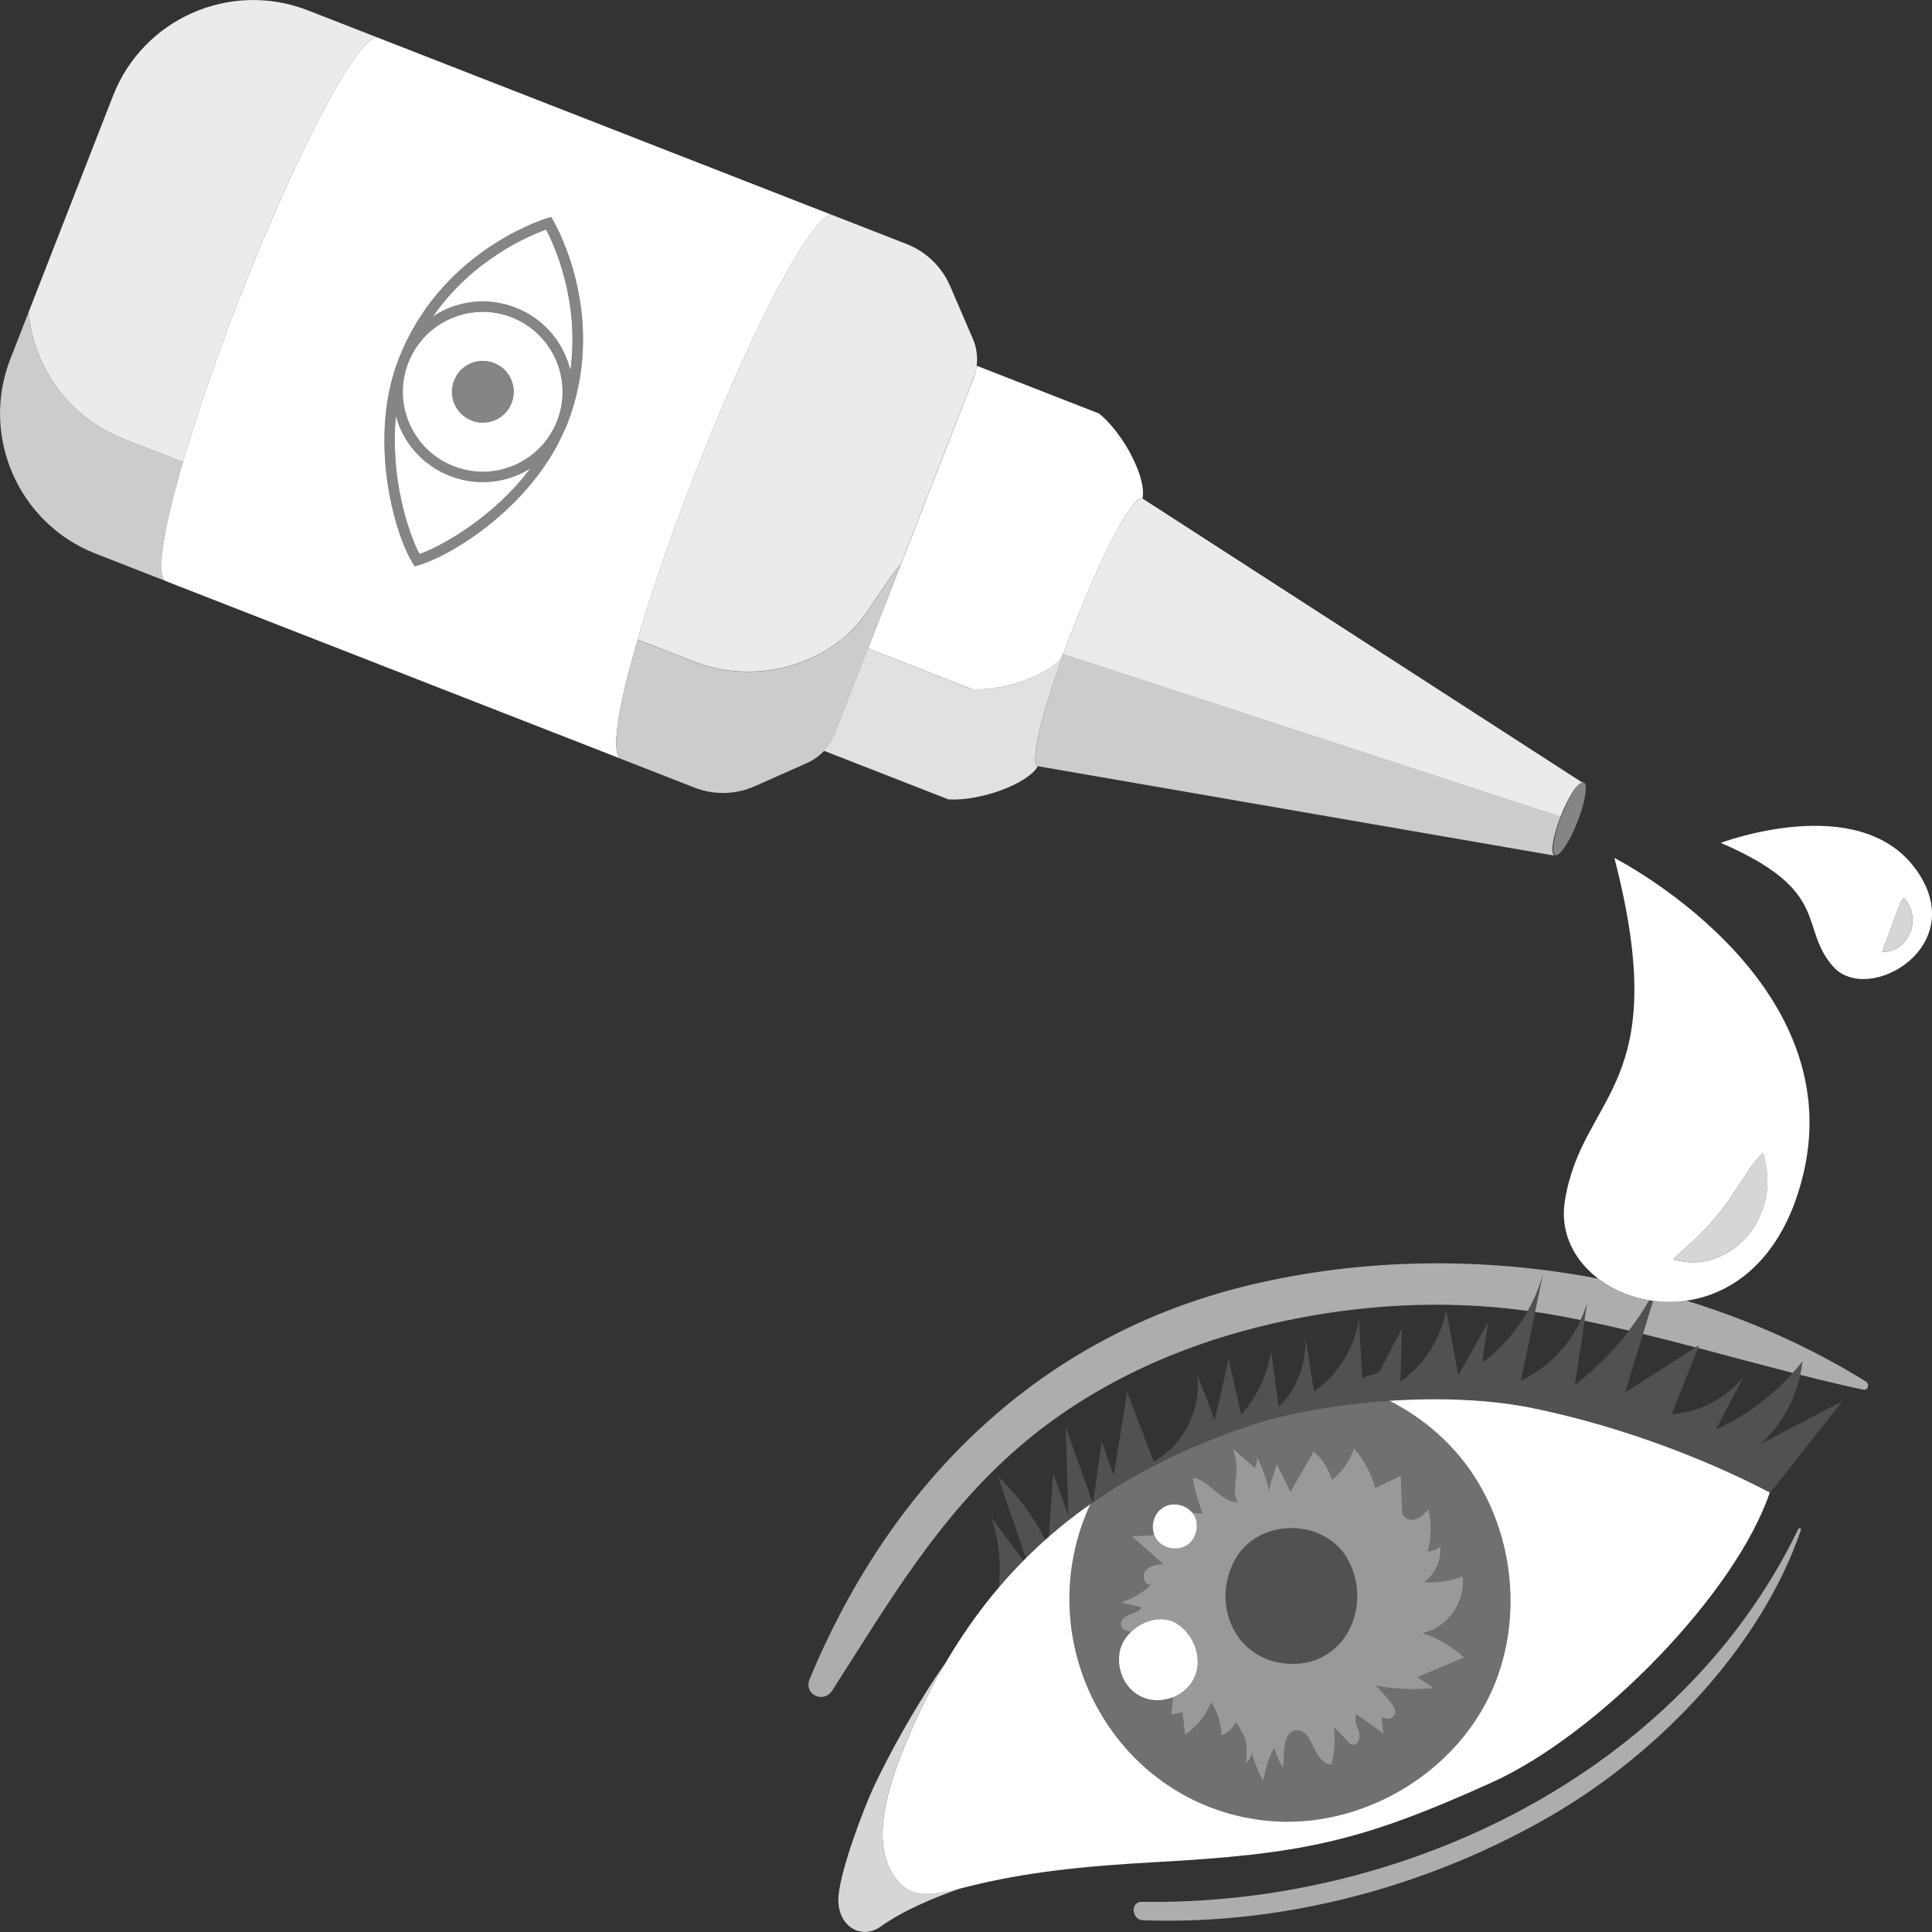 <svg viewBox="0 0 300 300" xmlns="http://www.w3.org/2000/svg"><rect x="0" y="0" width="300" height="300" fill="#333333" stroke="none"/><g fill="#fff"><path d="m 279.24 237.42 c -18.27 37.82 -61.16 58.56 -101.92 57.89 -1.86 -.03 -1.63 2.81 .19 2.87 22.08 .79 44.82 -5.36 63.84 -16.54 16.32 -9.59 32.1 -25.93 38.3 -44.08 .08 -.23 -.3 -.36 -.41 -.14 z" opacity=".6"/><path d="m 199.68 258.33 c 8.86 .84 13.52 -8.51 9.79 -15.84 -3.51 -6.91 -14.25 -6.95 -17.82 -.07 -3.49 6.72 -.01 15.14 8.03 15.91 z" opacity=".15"/><path d="m 180.76 233.99 c 1.54 -.84 3.69 -.26 4.61 1.23 .92 1.5 .45 3.67 -.99 4.67 -1.45 .99 -3.65 .64 -4.71 -.75 s -.83 -3.61 .51 -4.74"/><path d="m 182.97 252.27 c 2.52 1.78 3.87 5.45 2.41 8.38 -1.4 2.82 -5.17 4.16 -8.03 2.87 -2.61 -1.18 -3.93 -4.03 -3.53 -6.81 .56 -3.9 5.86 -6.77 9.15 -4.44 z"/><path d="m 237.3 218.52 c -6.34 -1.24 -14.01 -1.5 -21.54 -1.01 3.82 1.94 7.29 4.58 10.14 7.77 9.15 10.22 11.3 26.12 5.21 38.4 -6.09 12.29 -20.05 20.19 -33.72 19.1 -21.55 -1.73 -35.56 -22.91 -30.18 -43.4 .52 -1.99 1.23 -3.94 2.09 -5.81 -13.19 9.27 -22.51 21.82 -29.18 38.44 -2.97 7.41 -4.39 14.49 -1.48 19 2.54 3.92 5.37 3.52 11.63 1.95 8.85 -2.23 17.82 -3.18 29.03 -3.8 22.86 -1.26 31.89 -3.1 52.41 -12.41 16.59 -7.52 37.81 -29.34 43.1 -44.99 -11.27 -5.9 -25.03 -10.79 -37.51 -13.24 z"/><path d="m 225.91 225.28 c -2.86 -3.19 -6.32 -5.83 -10.14 -7.77 -8.09 .53 -16.02 1.92 -21.98 3.94 -9.4 3.18 -17.48 7.2 -24.49 12.12 -.86 1.87 -1.56 3.82 -2.09 5.81 -5.38 20.49 8.64 41.68 30.18 43.4 13.67 1.1 27.63 -6.81 33.72 -19.1 s 3.94 -28.18 -5.21 -38.4 z m 1.44 32.12 c -2.43 1.02 -4.86 2.03 -7.29 3.05 .87 .56 1.74 1.12 2.61 1.69 -2.98 .32 -6.01 .2 -8.95 -.36 .54 .71 3.06 3.16 2.95 4.05 -.14 1.09 -1.2 1.34 -2.1 .84 .04 .78 .06 1.84 .35 2.6 -1.43 -1.01 -2.85 -2.03 -4.28 -3.04 -.45 .81 .12 1.78 .4 2.66 .29 .88 -.12 2.24 -1.03 2.05 -.32 -.06 -.56 -.31 -.78 -.55 -.7 -.74 -1.39 -1.47 -2.09 -2.21 .23 1.94 .1 3.92 -.38 5.82 -.94 .08 -1.66 -.79 -2.2 -1.56 -.82 -1.18 -1.5 -4.23 -3.6 -3.67 -1.87 .5 -1.54 4.27 -1.71 5.76 -.62 -.93 -1.09 -1.96 -1.36 -3.05 -1.11 1.6 -1.22 3.37 -1.82 5.11 -.36 -.95 -1.79 -3.66 -1.61 -4.61 -.14 .71 -.49 1.38 -1 1.9 .11 -1.23 .23 -2.85 -.17 -4.04 -.05 -.17 -1.31 -2.57 -1.43 -2.33 -.45 .91 -1.25 1.63 -2.2 1.99 -.03 -1.82 -.59 -3.62 -1.59 -5.13 -.83 2.03 -2.25 3.81 -4.05 5.05 -.13 -1.16 -.27 -2.33 -.4 -3.49 l -1.75 .32 c .1 -.91 .19 -1.83 .29 -2.74 -1.54 .63 -3.31 .7 -4.83 .01 -2.61 -1.18 -3.93 -4.03 -3.53 -6.81 .18 -1.26 .86 -2.41 1.81 -3.32 -.09 -.02 -.19 -.04 -.28 -.06 -.46 -.11 -.96 -.26 -1.19 -.66 -.4 -.7 .31 -1.55 1.04 -1.88 s 1.62 -.51 2.08 -1.18 c -1.06 -.26 -2.13 -.52 -3.19 -.78 1.73 -.56 3.33 -1.51 4.66 -2.75 -1 .17 -1.51 -1.4 -.87 -2.19 s 1.77 -.94 2.78 -1.03 c -1.64 -1.44 -3.28 -2.88 -4.92 -4.33 1.17 -.03 2.34 -.1 3.51 -.19 -.52 -1.34 -.18 -3.02 .93 -3.96 l .59 -.4 c .45 -.24 .94 -.35 1.44 -.37 -.01 -.06 -.03 -.12 -.04 -.19 .08 .07 .18 .12 .26 .19 1.02 .02 2.03 .47 2.68 1.26 .55 .12 1.1 .19 1.66 .15 -.72 -1.77 -1.23 -3.63 -1.52 -5.52 2.54 .22 4.09 3.62 6.96 3.8 -.75 -1.33 -.3 -2.96 -.2 -4.48 .09 -1.33 -.11 -2.68 -.57 -3.93 1.14 1.01 2.27 2.03 3.41 3.04 .36 -.56 .45 -1.27 .26 -1.91 .94 1.81 1.64 3.75 2.08 5.75 -.22 -.99 .87 -3.37 1.1 -4.46 .71 1.45 1.42 2.91 2.13 4.36 1.2 -2.09 2.4 -4.19 3.6 -6.28 1.34 1.16 2.34 2.7 2.84 4.39 1.6 -1.22 2.81 -2.95 3.41 -4.87 1.56 1.76 2.72 3.88 3.35 6.14 1.31 -.63 2.63 -1.25 3.94 -1.88 .06 1.68 .12 3.36 .19 5.04 .01 .37 .03 .76 .21 1.08 .37 .7 1.35 .86 2.09 .57 .73 -.29 1.28 -.91 1.79 -1.51 .53 2.14 .5 4.41 -.09 6.54 .71 -.02 1.42 -.28 1.96 -.74 .18 2.11 -.8 4.28 -2.5 5.54 2.01 .12 4.04 -.18 5.92 -.89 .56 3.92 -2.34 8.02 -6.22 8.81 2.41 .75 4.64 2.06 6.47 3.79 z" opacity=".3"/><path d="m 220.88 253.6 c 3.88 -.79 6.78 -4.89 6.22 -8.81 -1.88 .71 -3.91 1.01 -5.92 .89 1.7 -1.26 2.68 -3.43 2.5 -5.54 -.54 .46 -1.25 .73 -1.96 .74 .59 -2.12 .62 -4.4 .09 -6.54 -.51 .6 -1.06 1.22 -1.79 1.51 s -1.71 .13 -2.09 -.57 c -.18 -.33 -.19 -.71 -.21 -1.08 -.06 -1.68 -.12 -3.36 -.19 -5.04 -1.31 .63 -2.63 1.25 -3.94 1.88 -.64 -2.26 -1.79 -4.38 -3.35 -6.14 -.6 1.92 -1.81 3.65 -3.41 4.87 -.5 -1.69 -1.5 -3.24 -2.84 -4.39 -1.2 2.09 -2.4 4.19 -3.6 6.28 -.71 -1.45 -1.42 -2.91 -2.13 -4.36 -.23 1.08 -1.32 3.47 -1.1 4.46 -.44 -2 -1.14 -3.93 -2.08 -5.75 .19 .63 .1 1.35 -.26 1.91 -1.14 -1.01 -2.27 -2.03 -3.41 -3.04 .46 1.25 .66 2.6 .57 3.93 -.1 1.52 -.54 3.16 .2 4.48 -2.87 -.17 -4.42 -3.58 -6.96 -3.8 .3 1.89 .81 3.75 1.52 5.52 -.56 .03 -1.12 -.04 -1.66 -.15 .09 .11 .19 .22 .27 .35 .92 1.5 .45 3.67 -.99 4.67 -1.45 .99 -3.65 .64 -4.71 -.75 -.18 -.24 -.32 -.51 -.42 -.79 -1.17 .1 -2.34 .17 -3.51 .19 1.64 1.44 3.28 2.88 4.92 4.33 -1.01 .09 -2.14 .24 -2.78 1.03 s -.13 2.36 .87 2.19 c -1.33 1.24 -2.93 2.18 -4.66 2.75 1.06 .26 2.13 .52 3.19 .78 -.45 .67 -1.34 .85 -2.08 1.18 s -1.44 1.18 -1.04 1.88 c .23 .41 .73 .56 1.19 .66 .09 .02 .19 .04 .28 .06 1.98 -1.89 5.12 -2.69 7.34 -1.12 2.52 1.78 3.87 5.45 2.41 8.38 -.65 1.32 -1.84 2.3 -3.2 2.85 -.1 .91 -.19 1.83 -.29 2.74 l 1.75 -.32 c .13 1.16 .27 2.33 .4 3.49 1.8 -1.25 3.23 -3.02 4.05 -5.05 1 1.51 1.56 3.32 1.59 5.13 .95 -.36 1.75 -1.08 2.2 -1.99 .12 -.24 1.37 2.16 1.43 2.33 .39 1.19 .27 2.81 .17 4.04 .51 -.52 .86 -1.18 1 -1.9 -.18 .95 1.25 3.66 1.61 4.61 .6 -1.74 .72 -3.51 1.82 -5.11 .27 1.09 .73 2.12 1.36 3.05 .17 -1.49 -.16 -5.26 1.71 -5.76 2.11 -.56 2.78 2.5 3.6 3.67 .54 .77 1.26 1.64 2.2 1.56 .48 -1.89 .62 -3.88 .38 -5.82 .7 .74 1.39 1.47 2.09 2.21 .22 .24 .47 .48 .78 .55 .91 .18 1.32 -1.17 1.03 -2.05 s -.85 -1.85 -.4 -2.66 c 1.43 1.01 2.85 2.03 4.28 3.04 -.28 -.76 -.31 -1.82 -.35 -2.6 .9 .49 1.95 .25 2.1 -.84 .12 -.89 -2.41 -3.35 -2.95 -4.05 2.95 .56 5.97 .68 8.95 .36 -.87 -.56 -1.74 -1.12 -2.61 -1.69 2.43 -1.01 4.86 -2.03 7.29 -3.05 -1.83 -1.73 -4.06 -3.04 -6.47 -3.79 z m -21.2 4.72 c -8.03 -.76 -11.52 -9.19 -8.03 -15.91 3.57 -6.87 14.32 -6.83 17.82 .07 3.72 7.33 -.93 16.68 -9.79 15.84 z" opacity=".5"/><path d="m 138.63 291 c -2.91 -4.51 -1.49 -11.59 1.48 -19 2 -4.98 4.25 -9.59 6.75 -13.87 -4.62 6.61 -8.93 14.45 -11.33 19.66 -1.51 3.29 -4.92 12.3 -5.32 16.53 -.43 4.63 3.42 7.04 6.51 4.85 3.55 -2.52 8.04 -4.41 12.65 -6.02 -5.65 1.38 -8.34 1.57 -10.75 -2.17 z" opacity=".8"/><path d="m 169.67 233.31 c -1.4 -3.89 -2.79 -7.78 -4.18 -11.66 .13 4.57 .26 9.13 .4 13.7 -.78 -2.18 -1.56 -4.35 -2.35 -6.53 -.23 3.28 -.47 6.55 -.7 9.83 2.15 -1.89 4.43 -3.67 6.84 -5.34 z" opacity=".15"/><path d="m 162.32 239.1 c -1.88 -3.68 -4.37 -7.04 -7.38 -9.87 1.45 4.24 2.91 8.48 4.36 12.72 .98 -.98 1.99 -1.93 3.02 -2.85 z" opacity=".15"/><path d="m 155.1 246.48 c 1.22 -1.43 2.49 -2.81 3.8 -4.14 -1.66 -2.24 -3.31 -4.49 -4.97 -6.73 1.17 3.48 1.55 7.21 1.17 10.87 z" opacity=".15"/><path d="m 250.68 133.22 c 9.3 35.87 -4.99 36.42 -7.69 53.26 -2.69 16.84 29.84 26.24 37.05 -4.25 s -29.37 -49.01 -29.37 -49.01 z m 23.63 52.09 c -.31 2.12 -1.15 4.26 -2.54 6.08 -1.38 1.82 -3.32 3.25 -5.44 4.01 -2.11 .81 -4.42 .8 -6.53 .13 1.62 -1.63 3.09 -2.69 4.27 -3.96 1.21 -1.21 2.22 -2.36 3.2 -3.61 .97 -1.25 1.88 -2.62 2.86 -4.13 1.03 -1.48 1.95 -3.25 3.65 -4.84 .58 2.11 .85 4.18 .53 6.33 z" fill-rule="evenodd"/><path d="m 273.5 224.15 c 3.55 -3.32 5.86 -7.93 6.41 -12.76 -3.58 4.53 -8.24 8.2 -13.49 10.61 1.42 -2.71 2.84 -5.42 4.26 -8.13 -2.71 3.31 -6.83 5.43 -11.1 5.72 1.42 -3.57 2.84 -7.14 4.26 -10.71 -3.83 2.45 -7.66 4.91 -11.5 7.36 1.46 -4.75 2.91 -9.51 4.36 -14.26 -.19 -.03 -.38 -.05 -.56 -.08 -2.97 5.08 -6.93 9.58 -11.6 13.16 .65 -4.24 1.29 -8.47 1.93 -12.7 -1.52 5.23 -5.38 9.72 -10.31 12.02 1.17 -5.59 2.34 -11.19 3.51 -16.78 -1.47 5.56 -4.89 10.59 -9.53 13.99 .31 -2.07 .61 -4.15 .92 -6.22 -1.54 2.73 -3.08 5.46 -4.62 8.18 -.63 -3.39 -1.25 -6.77 -1.88 -10.15 -.8 4.45 -3.41 8.54 -7.1 11.13 .08 -2.73 .15 -5.46 .23 -8.19 -1.1 2.09 -2.2 4.17 -3.3 6.26 -.63 1.2 -1.82 .63 -2.86 1.5 -.17 -3.11 -.34 -6.22 -.51 -9.34 -.65 4.51 -3.24 8.71 -6.98 11.31 -.46 -2.9 -.92 -5.8 -1.39 -8.71 .36 4.05 -1.15 8.27 -4.1 11.09 -.39 -2.87 -.78 -5.73 -1.17 -8.6 -.57 3.63 -2.2 7.08 -4.65 9.82 -.65 -2.9 -1.31 -5.8 -1.96 -8.7 -.72 3.19 -1.34 6.48 -2.21 9.59 -.7 -2.4 -1.77 -4.73 -2.68 -7.06 .73 5.28 -2.07 10.87 -6.73 13.45 -1.38 -3.61 -2.76 -7.21 -4.14 -10.82 -.69 4.35 -1.38 8.7 -2.07 13.04 -.62 -1.78 -1.24 -3.57 -1.86 -5.35 -.45 3.14 -.9 6.28 -1.35 9.42 6.9 -4.78 14.83 -8.69 24.02 -11.8 11.5 -3.89 30.37 -5.5 43.52 -2.92 12.48 2.44 26.24 7.34 37.51 13.24 -.02 .06 -.04 .11 -.06 .17 .06 -.08 .14 -.13 .2 -.21 3.72 -4.71 7.44 -9.43 11.16 -14.14 -4.2 2.19 -8.4 4.38 -12.59 6.57 z" opacity=".15"/><path d="m 289.74 214.52 c -8.65 -5.36 -18.07 -9.54 -27.9 -12.56 -1.73 .24 -3.47 .24 -5.14 .02 -.53 1.72 -1.05 3.44 -1.58 5.16 2.73 .67 5.46 1.36 8.18 2.08 .18 -.11 .36 -.23 .53 -.34 -.06 .14 -.12 .29 -.17 .43 4.9 1.3 9.8 2.62 14.71 3.88 .53 -.59 1.04 -1.18 1.53 -1.8 -.08 .71 -.21 1.4 -.36 2.09 3.24 .82 6.49 1.61 9.76 2.3 .79 .17 1.05 -.88 .43 -1.26 z" opacity=".6"/><path d="m 248.21 198.56 c -17.9 -3.45 -36.57 -3.2 -54.03 .95 -32.65 7.77 -55.75 30.59 -68.46 61.23 -.99 2.38 2.17 3.86 3.52 1.75 8.74 -13.65 16.44 -26.9 28.84 -37.67 11.21 -9.73 24.93 -15.92 39.32 -19.25 13.02 -3.01 26.59 -3.84 39.82 -2.01 1.06 -1.88 1.89 -3.89 2.43 -5.97 -.43 2.04 -.86 4.09 -1.28 6.13 .52 .08 1.04 .13 1.55 .22 1.85 .31 3.69 .66 5.52 1.03 .39 -.85 .75 -1.72 1.01 -2.62 -.14 .91 -.28 1.82 -.42 2.73 2.31 .47 4.61 .99 6.91 1.53 1.15 -1.5 2.21 -3.08 3.16 -4.71 -2.95 -.49 -5.7 -1.65 -7.92 -3.33 z" opacity=".6"/><path d="m 273.79 178.98 c -1.7 1.59 -2.62 3.35 -3.65 4.84 -.98 1.52 -1.89 2.88 -2.86 4.13 s -1.99 2.4 -3.2 3.61 c -1.18 1.27 -2.65 2.33 -4.27 3.96 2.11 .67 4.42 .68 6.53 -.13 2.11 -.77 4.05 -2.19 5.44 -4.01 1.4 -1.81 2.23 -3.95 2.54 -6.08 .32 -2.15 .05 -4.22 -.53 -6.33 z" opacity=".8"/><path d="m 297.39 134.85 c -8.89 -12.04 -30.19 -3.97 -30.19 -3.97 17.36 7.49 12.02 13.02 17.43 19.19 s 21.65 -3.17 12.77 -15.22 z m -.7 9.77 c -.66 1.85 -2.41 3.29 -4.41 3.16 .28 -1 .62 -1.68 .86 -2.36 l .67 -1.82 .68 -1.88 c .27 -.68 .48 -1.5 1.09 -2.36 .65 .74 1.11 1.51 1.29 2.43 .21 .91 .15 1.9 -.17 2.82 z" fill-rule="evenodd"/><path d="m 295.58 139.35 c -.61 .86 -.82 1.68 -1.09 2.36 l -.68 1.88 -.67 1.82 c -.24 .67 -.57 1.36 -.86 2.36 2 .13 3.74 -1.31 4.41 -3.16 .32 -.93 .38 -1.92 .17 -2.82 -.18 -.92 -.64 -1.7 -1.29 -2.43 z" opacity=".8"/><ellipse cx="243.59" cy="127.21" opacity=".4" rx="6.06" ry="1.33" transform="matrix(.364 -.932 .932 .364 36.49 307.84)"/><path d="m 79.49 49.28 c -1.46 -.57 -2.99 -.86 -4.52 -.86 -1.69 0 -3.38 .35 -4.98 1.05 -3.04 1.33 -5.37 3.76 -6.58 6.85 s -1.14 6.46 .19 9.49 c 1.33 3.04 3.76 5.37 6.85 6.58 s 6.46 1.14 9.49 -.19 c 3.04 -1.33 5.37 -3.76 6.58 -6.85 2.49 -6.37 -.67 -13.58 -7.04 -16.07 z m -.05 13.3 c -.96 2.47 -3.74 3.69 -6.21 2.72 s -3.69 -3.74 -2.72 -6.21 c .96 -2.47 3.74 -3.69 6.21 -2.72 2.47 .96 3.69 3.74 2.72 6.21 z"/><path d="m 67.25 49.14 c .66 -.43 1.35 -.83 2.09 -1.15 3.43 -1.51 7.24 -1.58 10.73 -.22 4.41 1.72 7.45 5.44 8.5 9.72 1.48 -10.73 -2.47 -19.36 -3.77 -21.84 -2.63 .94 -11.38 4.6 -17.56 13.49 z"/><path d="m 58.76 5.88 c -2.78 -1.08 -12.4 16.93 -21.5 40.23 s -14.22 43.07 -11.45 44.15 l 70.62 27.57 c -2.78 -1.08 2.35 -20.85 11.45 -44.15 s 18.72 -41.31 21.5 -40.23 z m 29.28 60.05 c -.14 .36 -.29 .71 -.46 1.04 -5.01 11.48 -17.05 19.18 -22.6 20.8 l -.6 .17 -.32 -.53 c -3.08 -5.1 -6.86 -19.63 -2.15 -31.69 6.3 -16.14 21.34 -21.3 23.04 -21.84 l .62 -.2 .33 .57 c .88 1.54 8.45 15.53 2.15 31.67 z"/><path d="m 69.87 73.9 c -3.49 -1.36 -6.24 -4 -7.74 -7.43 -.27 -.6 -.47 -1.22 -.65 -1.85 -.93 9.27 1.86 18.01 3.66 21.41 3.62 -1.29 11.6 -5.82 17.2 -13.27 -2.2 1.35 -4.75 2.1 -7.38 2.1 -1.69 0 -3.42 -.31 -5.09 -.96 z"/><path d="m 37.26 46.11 c 9.1 -23.3 18.73 -41.31 21.5 -40.23 l -10.95 -4.27 c -12.02 -4.69 -25.57 1.25 -30.26 13.26 l -13.1 33.58 c .76 8.56 6.23 16.37 14.77 19.71 0 0 3.54 1.38 9.19 3.59 2.12 -7.29 5.16 -16.17 8.86 -25.64 z" opacity=".9"/><path d="m 151.05 52.57 l -3.52 -8.16 c -1.29 -2.98 -3.71 -5.33 -6.74 -6.51 l -11.41 -4.46 c -2.78 -1.08 -12.4 16.93 -21.5 40.23 -3.7 9.47 -6.74 18.36 -8.86 25.64 5.36 2.09 8.7 3.4 8.71 3.4 7.73 3.02 16.68 1.64 23.15 -3.56 3.55 -2.85 5.86 -7.92 9.01 -11.56 l .48 -1.24 10.79 -27.63 c .78 -1.99 .74 -4.2 -.11 -6.16 z" opacity=".9"/><path d="m 25.82 90.26 c -1.65 -.64 -.51 -7.87 2.59 -18.51 -5.65 -2.21 -9.19 -3.59 -9.19 -3.59 -8.55 -3.34 -14.01 -11.15 -14.77 -19.71 l -2.84 7.27 c -4.69 12.02 1.25 25.57 13.26 30.26 l 66.22 25.86 z" opacity=".75"/><path d="m 130.88 99.17 c -6.47 5.2 -15.42 6.58 -23.15 3.56 -.01 0 -3.35 -1.31 -8.71 -3.4 -3.1 10.64 -4.23 17.86 -2.59 18.51 l 11.41 4.46 c 3.03 1.18 6.4 1.1 9.37 -.22 l 8.12 -3.61 c 1.95 -.87 3.48 -2.47 4.25 -4.46 l 10.31 -26.39 c -3.15 3.64 -5.46 8.71 -9.01 11.56 z" opacity=".75"/><path d="m 85.9 34.26 l -.33 -.57 -.62 .2 c -1.69 .54 -16.74 5.7 -23.04 21.84 -4.71 12.06 -.92 26.59 2.15 31.69 l .32 .53 .6 -.17 c 5.55 -1.62 17.59 -9.32 22.6 -20.8 .17 -.34 .32 -.69 .46 -1.04 6.3 -16.14 -1.26 -30.13 -2.15 -31.67 z m -1.09 1.39 c 1.3 2.48 5.26 11.11 3.77 21.84 -1.06 -4.28 -4.1 -8 -8.5 -9.72 -3.49 -1.36 -7.3 -1.29 -10.73 .22 -.74 .32 -1.43 .72 -2.09 1.15 6.18 -8.88 14.93 -12.55 17.56 -13.49 z m -4.85 36.54 c -3.03 1.33 -6.41 1.4 -9.49 .19 -3.09 -1.21 -5.52 -3.54 -6.85 -6.58 s -1.4 -6.41 -.19 -9.49 c 1.21 -3.09 3.54 -5.52 6.58 -6.85 1.6 -.7 3.29 -1.05 4.98 -1.05 1.53 0 3.05 .28 4.52 .86 6.37 2.49 9.53 9.7 7.04 16.07 -1.21 3.09 -3.54 5.52 -6.58 6.85 z m -14.82 13.83 c -1.79 -3.4 -4.59 -12.13 -3.66 -21.41 .18 .62 .38 1.24 .65 1.85 1.5 3.43 4.25 6.07 7.74 7.43 1.67 .65 3.39 .96 5.09 .96 2.62 0 5.18 -.75 7.38 -2.1 -5.6 7.45 -13.57 11.98 -17.2 13.27 z" opacity=".4"/><path d="m 76.72 56.37 c -2.47 -.96 -5.25 .26 -6.21 2.72 -.96 2.47 .26 5.25 2.72 6.21 s 5.25 -.26 6.21 -2.72 c .96 -2.47 -.26 -5.25 -2.72 -6.21 z" opacity=".4"/><path d="m 165.06 101.56 c .02 -.01 .05 -.02 .07 -.02 .51 -1.4 1.05 -2.85 1.63 -4.33 4.49 -11.49 9.23 -20.37 10.6 -19.83 l .04 .03 c .71 -3.03 -2.82 -9.99 -6.72 -13.19 l -19.03 -7.43 c -.08 .66 -.24 1.32 -.48 1.95 l -10.79 27.63 -.48 1.24 -5.11 13.08 c 5.41 2.11 10.82 4.22 16.23 6.34 5.24 .3 12.96 -2.66 14.06 -5.47 z"/><path d="m 161.11 118.98 c -1.19 -.47 .57 -7.93 4.02 -17.44 -.02 .01 -.05 .02 -.07 .02 -1.1 2.81 -8.82 5.77 -14.06 5.47 -5.41 -2.11 -10.82 -4.22 -16.23 -6.34 l -5.2 13.31 c -.38 .97 -.94 1.84 -1.63 2.58 l 19.33 7.55 c 5.04 .29 12.35 -2.44 13.88 -5.14 l -.05 -.01 z" opacity=".85"/><path d="m 242.35 126.73 c 1.22 -3.12 2.76 -5.43 3.44 -5.16 s 0 0 0 0 l -68.43 -44.19 c -1.37 -.53 -6.12 8.35 -10.6 19.83 -.58 1.49 -1.13 2.95 -1.64 4.37 l 77.2 25.24 c .01 -.03 .02 -.06 .03 -.09 z" opacity=".9"/><path d="m 242.32 126.81 l -77.2 -25.24 c -3.43 9.49 -5.19 16.94 -4 17.4 l 80.26 13.89 .01 -.02 c -.68 -.26 -.26 -2.96 .94 -6.04 z" opacity=".75"/></g></svg>